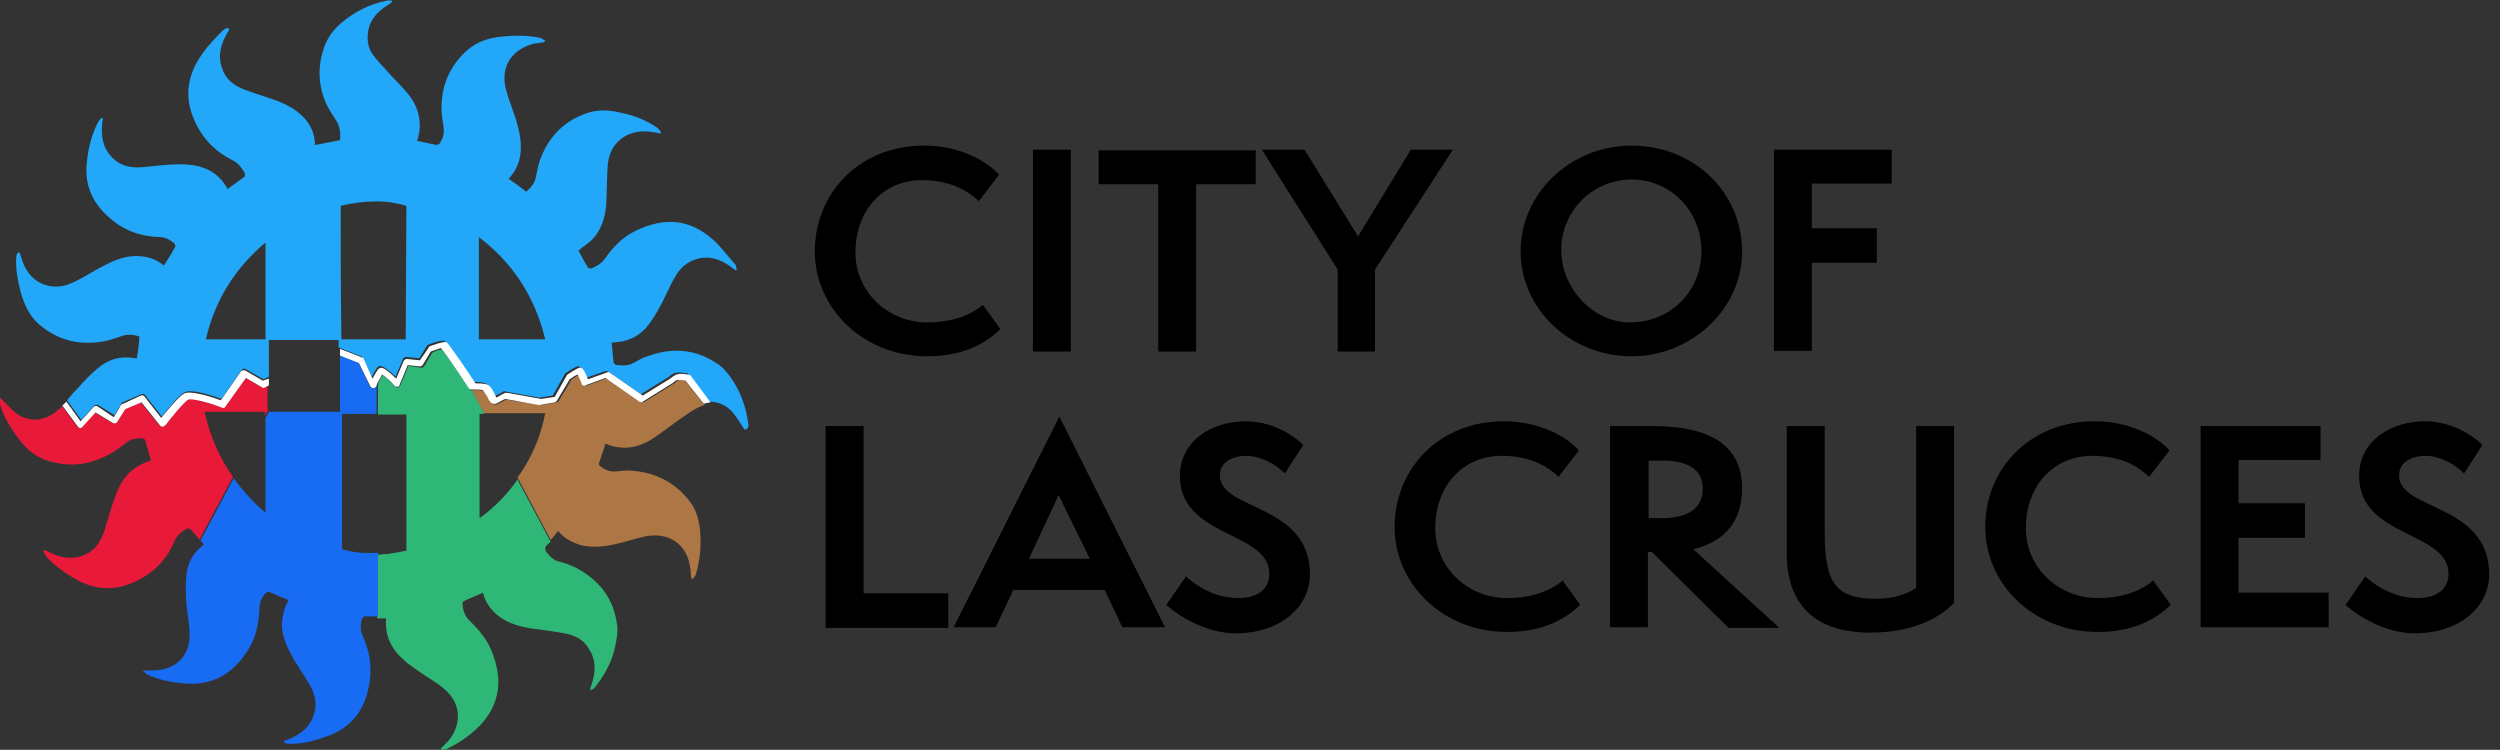 <?xml version="1.0" encoding="UTF-8"?> <svg xmlns="http://www.w3.org/2000/svg" xmlns:xlink="http://www.w3.org/1999/xlink" version="1.1" id="Layer_1" x="0px" y="0px" viewBox="0 0 369.1 110.7" style="enable-background:new 0 0 369.1 110.7;" xml:space="preserve"><rect x="0" y="0" width="369.1" height="110.7" fill="#333333" stroke="none"/> <style type="text/css"> .st0{enable-background:new ;} .st1{fill:none;} .st2{fill:#22A7F9;} .st3{fill:#E9193A;} .st4{fill:#AC7744;} .st5{fill:#2FB778;} .st6{fill:#186BF3;} .st7{fill:#FFFFFF;} </style> <g> <g> <g class="st0"> <path d="M147.7,48.6c-2.7,2.6-6.2,4-10.8,4c-9.5,0-16.6-7.1-16.6-15.5c0-8.5,6.5-15.6,16.1-15.6c6.5,0,10.3,3.3,11.1,4.3l-3,3.9 c-2.1-2-4.8-3.1-8.4-3.1c-5.8,0-9.8,4.5-9.8,10.7c0,5.8,4.8,10.3,10.6,10.3c4.6,0,7.2-1.7,8.2-2.6L147.7,48.6z"></path> <path d="M152.5,51.9V22.1h5.6v29.8H152.5z"></path> </g> </g> <g> <g class="st0"> <path d="M171,51.9V27.2h-8.8v-5h23.2v5h-8.8v24.7H171z"></path> </g> </g> <g> <g class="st0"> <path d="M197.5,51.9V39.8l-11.2-17.7h6.3l7.9,12.8l7.8-12.8h6.2L203,39.8v12.1H197.5z"></path> <path d="M240.9,52.6c-9.1,0-16.4-7-16.4-15.5c0-8.5,7.3-15.6,16.4-15.6c9,0,16.3,6.7,16.3,15.7C257.2,45.6,249.7,52.6,240.9,52.6 z M240.9,26.5c-5.7,0-10.4,4.6-10.4,10.4c0,5.6,4.6,10.7,10.2,10.7c5.9,0,10.5-4.6,10.5-10.5C251.2,31,246.5,26.5,240.9,26.5z"></path> <path d="M261.9,51.9V22.1h17.4v5h-11.8v6.6h9.6v5.1h-9.6v13H261.9z"></path> </g> </g> <g> <g class="st0"> <path d="M121.9,92.6V62.9h5.6v24.7H140v5.1H121.9z"></path> </g> </g> <g> <g class="st0"> <path d="M165.7,92.6l-2.6-5.5h-13.5l-2.6,5.5h-6.2l15.6-31.1l15.6,31.1H165.7z M156.3,73.1l-4.4,9.4h9L156.3,73.1z"></path> <path d="M175.1,85.1c1.5,1.4,4.3,3.2,7.7,3.2c3,0,4.6-1.4,4.6-3.6c0-6.3-13.2-5.3-13.2-14.4c0-5.3,4.8-8.1,9.7-8.1 c4.6,0,7.9,2.8,8.5,3.5l-2.7,4.2c-1.5-1.5-3.7-2.6-5.7-2.6c-2,0-3.9,0.9-3.9,2.9c0,5.2,13.3,4.1,13.3,14.6c0,4.6-4.1,8.7-11,8.7 c-4.3,0-8.5-2.6-10.2-4.2L175.1,85.1z"></path> <path d="M233.3,89.3c-2.7,2.6-6.2,4-10.8,4c-9.5,0-16.6-7.1-16.6-15.5c0-8.5,6.5-15.6,16.1-15.6c6.5,0,10.3,3.3,11.1,4.3l-3,3.9 c-2.1-2-4.8-3.1-8.4-3.1c-5.8,0-9.8,4.5-9.8,10.7c0,5.8,4.8,10.3,10.6,10.3c4.6,0,7.2-1.7,8.2-2.6L233.3,89.3z"></path> <path d="M255.1,92.6l-11.2-11.1h-0.6v11.1h-5.6V62.9h6.1c5.7,0,13.4,1.1,13.4,9.2c0,5.6-3.3,8-7.2,9l12.7,11.6H255.1z M245.2,76.5c4.2,0,6.2-1.5,6.2-4.4c0-2.5-1.8-4.1-6-4.1h-2v8.5H245.2z"></path> <path d="M282.9,62.9h5.6V89c-2.3,2.4-6.3,4.4-12.4,4.4c-7.9,0-12.3-3.9-12.3-11.7V62.9h5.6v15.6c0,7.5,1.5,9.9,7.6,9.9 c2.4,0,4.4-0.6,5.9-1.6V62.9z"></path> <path d="M320.5,89.3c-2.7,2.6-6.2,4-10.8,4c-9.5,0-16.6-7.1-16.6-15.5c0-8.5,6.5-15.6,16.1-15.6c6.5,0,10.3,3.3,11.1,4.3l-3,3.9 c-2.1-2-4.8-3.1-8.4-3.1c-5.8,0-9.8,4.5-9.8,10.7c0,5.8,4.8,10.3,10.6,10.3c4.6,0,7.2-1.7,8.2-2.6L320.5,89.3z"></path> <path d="M324.9,92.6V62.9h17.7v5h-12.1v6.4h9.8v5.1h-9.8v8.1h13.3v5.1H324.9z"></path> <path d="M349.2,85.1c1.5,1.4,4.3,3.2,7.7,3.2c3,0,4.6-1.4,4.6-3.6c0-6.3-13.2-5.3-13.2-14.4c0-5.3,4.8-8.1,9.7-8.1 c4.6,0,7.9,2.8,8.5,3.5l-2.7,4.2c-1.5-1.5-3.7-2.6-5.7-2.6c-2,0-3.9,0.9-3.9,2.9c0,5.2,13.3,4.1,13.3,14.6c0,4.6-4.1,8.7-11,8.7 c-4.3,0-8.5-2.6-10.2-4.2L349.2,85.1z"></path> </g> </g> <g id="museums"> <path class="st1" d="M51.7,30.1c-0.6,0.1-1.1,0.2-1.4,0.3c0,6.3,0.1,12.6,0.1,19v0.7H60V30.4c-0.9-0.2-1.6-0.4-2.2-0.5 C57.3,29.8,54.9,29.5,51.7,30.1L51.7,30.1z"></path> <path class="st1" d="M30.4,50.1h8.8V35.8C34.6,39.7,31.7,44.3,30.4,50.1z"></path> <path class="st1" d="M70.7,35v15.1h9.8C79,43.8,75.8,38.8,70.7,35z"></path> <path class="st2" d="M110.5,62.8c-0.3-2.7-1.2-5.1-2.7-7.2c-0.6-0.8-1.3-1.6-2.2-2.1c-3.1-2-6.5-2.2-10-0.9 c-0.7,0.2-1.4,0.6-2.1,1C92.8,54,92,54,91.1,53.9c-0.2,0-0.4-0.2-0.5-0.3c-0.1-1-0.2-2-0.3-3c0.6-0.1,1.1-0.1,1.6-0.2 c1.9-0.4,3.3-1.5,4.3-3.1c0.6-0.8,1.1-1.8,1.6-2.7c0.6-1.2,1.1-2.4,1.8-3.6c0.7-1.3,1.8-2.4,3.4-2.8c2-0.5,3.6,0.2,5.2,1.4 c0.1,0.1,0.3,0.2,0.4,0.3c0.1,0,0.1-0.1,0.2-0.1c-0.1-0.2-0.1-0.5-0.2-0.7c-1.1-1.2-2-2.5-3.2-3.6c-3.5-3.2-7.3-3.5-11.6-1.4 c-1.9,0.9-3.3,2.4-4.5,4.1c-0.5,0.7-1.2,1.1-1.9,1.4c-0.2,0.1-0.5,0-0.6-0.1c-0.5-0.8-1-1.8-1.4-2.5c0.7-0.6,1.5-1.1,2.1-1.7 c1.3-1.4,1.8-3.1,2-5c0.1-1.9,0.1-3.7,0.2-5.6c0.1-1.6,0.6-3.1,2-4.2c1.6-1.2,3.4-1.3,5.3-0.9c0.2,0.1,0.3,0.1,0.5,0.1l0.1-0.2 c-0.2-0.2-0.3-0.4-0.5-0.6c-1.6-1.1-3.3-1.8-5.2-2.2c-1.6-0.4-3.2-0.6-4.9-0.1c-3.6,1.1-6,3.5-7.3,7.1c-0.3,0.8-0.4,1.7-0.6,2.5 c-0.2,0.9-0.7,1.5-1.4,2.1c-0.9-0.7-1.7-1.3-2.6-1.9c0.9-1,1.5-2.1,1.7-3.4c0.3-1.8-0.1-3.6-0.6-5.3c-0.5-1.5-1.1-3-1.5-4.5 c-0.8-3.1,0.6-5.6,3.6-6.6c0.5-0.2,1-0.2,1.6-0.3c0.2,0,0.3-0.1,0.5-0.1c0-0.1,0-0.1,0.1-0.2c-0.2-0.1-0.5-0.3-0.7-0.4 c-1.9-0.4-3.7-0.4-5.7-0.2c-1.9,0.2-3.6,0.7-5.1,2c-2.6,2.3-3.9,5.3-3.8,8.8c0,0.9,0.2,1.8,0.3,2.6c0.1,0.9-0.1,1.7-0.6,2.4 c-0.1,0.1-0.4,0.2-0.5,0.2c-0.9-0.2-1.8-0.4-2.8-0.6c0.1-0.4,0.2-0.8,0.3-1.2c0.3-2.2-0.3-4.1-1.7-5.8c-1.1-1.3-2.3-2.4-3.3-3.6 C56.2,9.5,55.6,8.8,55,8c-0.6-0.9-0.8-1.9-0.7-3c0.2-2.1,1.5-3.4,3.2-4.4c0.1-0.1,0.2-0.2,0.4-0.3c0-0.1,0-0.1,0-0.2 c-0.2,0-0.5-0.1-0.8,0c-2.5,0.5-4.7,1.6-6.6,3.2c-1.1,0.9-1.9,1.9-2.5,3.3c-1.2,3.1-1.1,6.2,0.4,9.2c0.4,0.7,0.9,1.5,1.3,2.1 c0.5,0.9,0.6,1.8,0.5,2.8c-1.2,0.2-2.4,0.5-3.7,0.7c0-1.6-0.6-2.9-1.6-4c-1.3-1.4-3-2.2-4.8-2.8c-1.4-0.5-2.8-0.9-4.1-1.4 c-1.5-0.6-2.7-1.5-3.2-3.1c-0.7-1.9-0.2-3.6,0.8-5.3c0.1-0.1,0.2-0.3,0.2-0.5c0-0.1-0.1-0.1-0.1-0.2c-0.2,0.1-0.5,0.1-0.7,0.3 c-1.1,1.1-2.2,2.2-3.1,3.5c-2.4,3.3-2.8,6.8-0.9,10.5c1.2,2.4,3,4.1,5.4,5.3c0.8,0.4,1.3,1.1,1.7,1.8c0.1,0.2,0.1,0.5,0,0.6 c-0.8,0.6-1.7,1.2-2.5,1.8c-0.7-1.3-1.7-2.3-3-2.9c-1.8-0.8-3.6-0.8-5.5-0.7c-1.5,0.1-2.9,0.3-4.4,0.4c-1.6,0.1-3.1-0.3-4.2-1.5 c-1.4-1.5-1.6-3.2-1.4-5.1c0-0.2,0.1-0.4,0.1-0.6c-0.1,0-0.1-0.1-0.2-0.1c-0.2,0.2-0.4,0.4-0.5,0.6c-1,1.9-1.5,4-1.7,6.2 c-0.3,3.2,0.9,5.8,3.3,7.9c2.1,1.9,4.6,2.8,7.4,2.9c0.9,0,1.6,0.4,2.2,0.9c0.1,0.1,0.2,0.4,0.2,0.5c-0.5,0.9-1.1,1.9-1.7,2.8 c-1.2-1-2.6-1.4-4.1-1.4c-1.9,0-3.6,0.8-5.3,1.7c-1.3,0.7-2.5,1.5-3.8,2.1c-1.4,0.7-2.9,1-4.5,0.4c-1.9-0.7-2.9-2.3-3.4-4.1 c-0.1-0.2-0.1-0.4-0.2-0.6H2.6c-0.1,0.2-0.2,0.5-0.2,0.7c-0.1,1.7,0.2,3.3,0.6,4.9c0.5,1.9,1.3,3.8,2.9,5.1 c2.9,2.4,6.2,3.1,9.9,2.3c0.7-0.2,1.4-0.4,2.2-0.7c0.9-0.3,1.8-0.2,2.6,0.1c-0.1,1.1-0.2,2.2-0.4,3.2c-0.1,0-0.1,0-0.2,0 c-2.1-0.4-4,0.1-5.6,1.5c-1.1,0.9-2,1.9-2.9,2.9c-0.6,0.6-1.1,1.2-1.6,1.8l2.1,2.9l1.9-2.1c0.1-0.1,0.4-0.2,0.6-0.1l2.4,1.5l1-1.7 c0-0.1,0.1-0.1,0.2-0.2l2.8-1.2c0.2-0.1,0.4,0,0.5,0.1l2.5,3.2c0.8-1,2.5-3.2,3.4-3.6c1-0.5,4.1,0.5,5.4,1l3-4.3 c0.1-0.2,0.4-0.2,0.6-0.1l2.6,1.5l0.8-0.4v-5.4H50v1.1l3.3,1.3c0.1,0,0.2,0.1,0.2,0.2l1.4,2.8c0.7-1.3,0.9-1.5,1-1.5 c0.2-0.1,0.6-0.3,2.5,1.5l1.1-2.6c0.1-0.2,0.2-0.3,0.5-0.3l1.9,0.2l1.1-1.8c0-0.1,0.1-0.1,0.2-0.2c0.2-0.1,1.5-0.6,2.2-0.6 c0.1,0,0.2,0,0.3,0.1c0.6,0.6,3.5,4.9,4.2,6c0.5,0,1.4,0,1.8,0.2c0.4,0.2,0.7,0.7,1,1.3c0.1,0.2,0.2,0.4,0.3,0.6 c0.4-0.2,1.1-0.5,1.3-0.7c0.1,0,0.2-0.1,0.3,0l5,0.9l2-0.3l1.8-3.2c0-0.1,0.1-0.1,0.1-0.1c0.4-0.3,1.4-0.9,1.7-1 c0.3-0.1,0.7,0,1.3,1.7l2.8-1c0.1,0,0.3,0,0.4,0l4.9,3.4l4.2-2.6c0.2-0.2,0.7-0.7,1.7-0.6c0.6,0.1,0.9,0.1,0.9,0.1 c0.1,0,0.2,0.1,0.3,0.2l3,4c1.3,0,2.5,0.5,3.4,1.5c0.6,0.7,1.1,1.5,1.6,2.3c0.1,0.1,0.1,0.2,0.2,0.3h0.2 C110.4,63.3,110.5,63.1,110.5,62.8L110.5,62.8z M39.2,50.1h-8.8c1.3-5.7,4.2-10.4,8.8-14.3L39.2,50.1L39.2,50.1z M59.9,50.1h-9.5 v-0.7c-0.1-6.3-0.1-12.6-0.1-19c0.3-0.1,0.8-0.2,1.4-0.3c3.2-0.6,5.6-0.3,6.1-0.2c0.5,0.1,1.3,0.2,2.2,0.5L59.9,50.1L59.9,50.1z M70.7,50.1V35c5.1,3.9,8.3,8.9,9.8,15.1H70.7z"></path> <path class="st3" d="M39.5,56.8l-0.6,0.3c-0.1,0.1-0.3,0.1-0.4,0l-2.4-1.4l-3,4.2c-0.1,0.2-0.3,0.2-0.5,0.2c-2-0.7-4.5-1.4-5-1.2 c-0.6,0.3-2.4,2.5-3.4,3.8C24.2,62.9,24,63,23.9,63s-0.3-0.1-0.4-0.2l-2.7-3.4l-2.4,1l-1.2,1.9c-0.1,0.1-0.2,0.2-0.3,0.2 s-0.2,0-0.4-0.1l-2.5-1.5l-2,2.2c-0.1,0.1-0.2,0.1-0.3,0.1h0c-0.1,0-0.2-0.1-0.3-0.2l-2.2-3c-0.2,0.2-0.4,0.3-0.6,0.5 c-1.9,1.7-4.2,1.9-6.1,0.6c-0.8-0.6-1.4-1.3-2.1-2c-0.1-0.1-0.2-0.2-0.4-0.4c0,0.4-0.1,0.7,0,1c0.5,1.7,1.4,3.2,2.4,4.6 c1.1,1.6,2.4,2.9,4.3,3.6c3.5,1.2,6.7,0.8,9.9-1.1c0.7-0.4,1.3-0.9,2-1.4c0.7-0.6,1.5-0.7,2.3-0.7c0.1,0,0.4,0.1,0.5,0.2 c0.3,1,0.6,2.1,0.9,3.1c-2.1,0.6-3.6,1.8-4.6,3.7c-0.6,1.1-0.9,2.3-1.3,3.4c-0.4,1.2-0.7,2.4-1.1,3.6c-0.6,1.5-1.4,2.7-3,3.3 c-1.9,0.7-3.6,0.3-5.3-0.6c-0.2-0.1-0.3-0.2-0.5-0.2l-0.1,0.1c0.1,0.2,0.2,0.5,0.3,0.7c1.2,1.4,2.7,2.5,4.3,3.4 c3.2,1.9,6.4,1.9,9.7,0.1c2.4-1.3,4.1-3.2,5.1-5.7c0.4-0.8,1-1.3,1.7-1.7c0.2-0.1,0.5-0.1,0.6,0c0.5,0.6,0.9,1,1.4,1.6l0.2-0.5 l4.7-8.8c-2-2.8-3.4-6-4.2-9.6c0,0,8.9,0,8.9,0v0.6l0.5-0.9h-0.1L39.5,56.8L39.5,56.8z"></path> <path class="st1" d="M50.5,61.1v20c0.7,0.2,1.6,0.4,2.7,0.5c0.5,0,1.3,0.1,2.4,0.1l0,0c0.5,0,1,0,1.5-0.1c0.8-0.1,1.8-0.2,2.8-0.5 V61.1H50.5z"></path> <path class="st1" d="M70.8,76.5c2.4-1.8,4.3-3.8,5.8-5.9c2.4-3.3,3.5-6.5,4.1-9.5h-9.8V76.5z"></path> <path class="st4" d="M100.7,56.1c-0.6-0.1-0.9,0.3-0.9,0.3c0,0-0.1,0.1-0.1,0.1l-4.5,2.8c-0.1,0.1-0.3,0.1-0.5,0l-5-3.5l-3,1.1 c-0.1,0-0.2,0-0.3,0s-0.2-0.1-0.2-0.2c-0.2-0.6-0.4-1.2-0.6-1.4c-0.3,0.1-0.8,0.5-1.2,0.7l-1.9,3.2c-0.1,0.1-0.2,0.2-0.3,0.2 l-2.3,0.4h-0.1L74.7,59c-0.3,0.2-1.1,0.6-1.4,0.7c-0.6,0.2-0.9-0.4-1.3-1.1c-0.1-0.3-0.4-0.8-0.6-0.9c-0.3-0.1-1.2-0.1-1.7-0.1 h-0.1l1.8,3.4h9.1c-0.6,3-1.7,6.2-4.1,9.5l4.9,9.2c0.5-0.5,0.6-0.7,1.1-1.3c0.9,1.1,2.1,1.7,3.4,2.1c1.8,0.4,3.5,0.2,5.2-0.2 c1.4-0.3,2.8-0.8,4.2-1.1c1.6-0.3,3.2-0.2,4.6,0.8c1.6,1.2,2.1,2.9,2.2,4.8c0,0.2,0,0.4,0.1,0.6c0.1,0,0.1,0,0.2,0.1 c0.1-0.2,0.3-0.4,0.4-0.6c0.7-2.3,0.9-4.7,0.6-7.1c-0.2-1.2-0.5-2.4-1.2-3.4c-2.1-3-5.1-4.6-8.7-4.9c-0.8-0.1-1.6,0-2.4,0.1 c-0.9,0.1-1.6-0.2-2.3-0.7c-0.1-0.1-0.3-0.3-0.3-0.4c0.3-1,0.7-2,1-3c2.3,1,4.5,0.7,6.6-0.5c1.4-0.9,2.8-2,4.2-3 c0.9-0.6,1.8-1.3,2.8-1.8c0.4-0.2,0.7-0.3,1-0.4l-2.7-3.4C101.2,56.2,101,56.2,100.7,56.1L100.7,56.1z"></path> <path class="st5" d="M70.8,76.5V61.1h0.7l-1.8-3.4c-0.1,0-0.2-0.1-0.3-0.2c-1.3-2-3.5-5.1-4.1-5.9c-0.4,0-1.1,0.2-1.5,0.5l-1.2,2 c-0.1,0.1-0.2,0.2-0.4,0.2L60.3,54l-1.2,2.9c-0.1,0.1-0.2,0.2-0.3,0.3s-0.3,0-0.4-0.1c-0.7-0.7-1.5-1.5-1.9-1.7 c-0.2,0.2-0.5,0.8-0.7,1.3v4.5H60v20.1c-1.1,0.2-2,0.4-2.8,0.5c-0.6,0-1.1,0.1-1.5,0.1l0,0v9.4h1.3c-0.2,2.6,0.8,4.6,2.7,6.2 c0.7,0.7,1.6,1.2,2.4,1.8c1,0.7,2.1,1.3,3.1,2.1c1.3,1,2.2,2.2,2.4,3.9c0.1,2-0.7,3.5-2.1,4.8c-0.1,0.1-0.3,0.3-0.4,0.4 c0,0.1,0.1,0.1,0.1,0.2c0.2,0,0.5,0,0.7-0.1c0.8-0.4,1.6-0.8,2.3-1.3c1.8-1.2,3.3-2.6,4.3-4.4c1.5-2.8,1.3-5.6,0.2-8.5 c-0.7-1.9-1.9-3.3-3.3-4.7c-0.7-0.6-1-1.4-1.1-2.3c0-0.2,0-0.5,0.1-0.6c0.9-0.5,1.9-0.8,2.9-1.3c0.4,1.6,1.3,2.7,2.5,3.6 c1.4,1,3,1.4,4.7,1.7c1.6,0.2,3.2,0.4,4.8,0.7c1.6,0.3,2.9,0.9,3.7,2.4c1.1,1.7,0.9,3.5,0.3,5.3c-0.1,0.2-0.1,0.4-0.2,0.6 c0.1,0,0.1,0.1,0.1,0.1c0.2-0.1,0.5-0.2,0.6-0.4c1.4-1.7,2.5-3.7,3-5.9c0.2-1.1,0.5-2.3,0.3-3.4c-0.5-3.9-2.7-6.6-6.1-8.4 c-0.8-0.4-1.7-0.7-2.5-0.9c-0.8-0.2-1.4-0.8-1.9-1.5c-0.1-0.1-0.1-0.5-0.1-0.6c0.2-0.3,0.5-0.6,0.8-0.8l-4.9-9.2 C75.1,72.7,73.2,74.8,70.8,76.5L70.8,76.5z"></path> <path class="st6" d="M53.2,81.6c-1.1-0.1-2-0.3-2.7-0.5v-20h5.1v-4.5c-0.1,0.1-0.1,0.3-0.2,0.5s-0.2,0.2-0.4,0.2l0,0 c-0.2,0-0.3-0.1-0.4-0.2L53,53.6l-2.8-1.1v8.3H39.7l-0.5,0.9v14c-1.8-1.5-3.4-3.3-4.7-5.1l-4.9,9.2c0.2,0.2,0.3,0.3,0.5,0.6 c-1.6,1.2-2.5,2.8-2.6,4.8c-0.1,1.2-0.1,2.4,0,3.6c0.1,1.7,0.5,3.3,0.5,5c0,2.8-1.7,4.7-4.4,5.1c-0.7,0.1-1.4,0.1-2.1,0.1H21 C21,98.9,21,99,21,99c0.2,0.1,0.4,0.3,0.6,0.5c1.8,0.9,3.6,1.2,5.5,1.4c4.2,0.4,7.3-1.4,9.5-4.9c1.2-1.9,1.6-3.9,1.7-6.1 c0-0.9,0.3-1.7,0.9-2.3c0.1-0.1,0.4-0.3,0.6-0.2c0.9,0.4,1.8,0.8,2.8,1.2c-0.7,1.2-0.9,2.4-1,3.7c0.1,1.9,0.9,3.5,1.8,5.1 c0.8,1.3,1.6,2.5,2.4,3.8c0.7,1.4,1.1,2.8,0.5,4.4c-0.6,1.9-2.1,2.9-3.8,3.6c-0.2,0.1-0.4,0.1-0.6,0.2c0,0.1,0,0.1,0,0.2 c0.2,0.1,0.5,0.2,0.7,0.2c1.9,0.1,3.7-0.4,5.4-1c4-1.3,6.1-4.2,6.6-8.4c0.3-2.3-0.1-4.4-1-6.4c-0.4-0.8-0.4-1.6-0.2-2.5 c0.1-0.2,0.2-0.5,0.4-0.5c0.7,0,1.3,0,2,0l0,0v-9.4C54.5,81.7,53.7,81.6,53.2,81.6L53.2,81.6z"></path> <path class="st7" d="M102,55.5c-0.1-0.1-0.2-0.2-0.3-0.2c0,0-0.2,0-0.9-0.1c-0.9-0.1-1.5,0.4-1.7,0.6l-4.2,2.6L90,55 c-0.1-0.1-0.3-0.1-0.4,0l-2.8,1c-0.6-1.7-1-1.8-1.3-1.7s-1.3,0.7-1.7,1c-0.1,0-0.1,0.1-0.1,0.1l-1.8,3.2l-2,0.3l-5-0.9 c-0.1,0-0.2,0-0.3,0c-0.3,0.1-0.9,0.5-1.3,0.7c-0.1-0.1-0.2-0.4-0.3-0.6c-0.3-0.6-0.6-1.1-1-1.3c-0.5-0.2-1.4-0.2-1.8-0.2 c-0.7-1.1-3.6-5.4-4.2-6c-0.1-0.1-0.2-0.1-0.3-0.1c-0.6,0-1.9,0.5-2.2,0.6c-0.1,0-0.2,0.1-0.2,0.2L62,53.2L60.1,53 c-0.2,0-0.4,0.1-0.5,0.3l-1.1,2.6c-1.9-1.8-2.2-1.7-2.5-1.5c-0.1,0-0.3,0.2-1,1.5L53.7,53c0-0.1-0.1-0.2-0.2-0.2l-3.3-1.3v1 l2.8,1.1l1.7,3.5c0.1,0.1,0.2,0.2,0.4,0.2l0,0c0.2,0,0.3-0.1,0.4-0.2s0.1-0.3,0.2-0.5c0.3-0.5,0.6-1.1,0.7-1.3 c0.4,0.2,1.3,1,1.9,1.7c0.1,0.1,0.2,0.1,0.4,0.1c0.1,0,0.3-0.1,0.3-0.3l1.2-2.9l1.8,0.2c0.2,0,0.3-0.1,0.4-0.2l1.2-2 c0.5-0.2,1.2-0.4,1.5-0.5c0.7,0.8,2.8,3.9,4.1,5.9c0.1,0.1,0.2,0.2,0.3,0.2h0.1c0.5,0,1.4,0,1.7,0.1c0.1,0.1,0.4,0.6,0.6,0.9 c0.3,0.7,0.7,1.3,1.3,1.1c0.3-0.1,1.1-0.6,1.4-0.7l4.9,0.9h0.1l2.3-0.4c0.1,0,0.2-0.1,0.3-0.2l1.9-3.2c0.4-0.3,0.9-0.6,1.2-0.7 c0.1,0.3,0.4,0.8,0.6,1.4c0,0.1,0.1,0.2,0.2,0.2c0.1,0,0.2,0.1,0.3,0l3-1.1l5,3.5c0.1,0.1,0.3,0.1,0.5,0l4.5-2.8 c0,0,0.1-0.1,0.1-0.1c0,0,0.3-0.4,0.9-0.3c0.3,0,0.6,0.1,0.8,0.1l2.7,3.4l0,0c0.2,0,0.3-0.1,0.5-0.1c0.2-0.1,0.1,0,0.5-0.1 L102,55.5L102,55.5z"></path> <path class="st7" d="M38.8,56.2l-2.6-1.5c-0.2-0.1-0.5,0-0.6,0.1l-3,4.3c-1.3-0.5-4.5-1.5-5.4-1c-0.8,0.4-2.5,2.5-3.4,3.6 l-2.5-3.2c-0.1-0.1-0.3-0.2-0.5-0.1L18,59.7c-0.1,0-0.2,0.1-0.2,0.2l-1,1.7L14.4,60c-0.2-0.1-0.4-0.1-0.6,0.1l-1.9,2.1l-2.1-2.9 c-0.1,0.1-0.2,0.2-0.3,0.3c-0.1,0.1-0.2,0.2-0.3,0.3l0.1,0.1l2.2,3c0.1,0.1,0.2,0.2,0.3,0.2h0c0.1,0,0.2,0,0.3-0.1l2-2.2l2.5,1.5 c0.1,0.1,0.2,0.1,0.4,0.1c0.1,0,0.2-0.1,0.3-0.2l1.2-1.9l2.4-1l2.7,3.4c0.1,0.1,0.2,0.2,0.4,0.2s0.2-0.1,0.4-0.2 c1-1.3,2.8-3.5,3.4-3.8c0.5-0.2,3,0.4,5,1.2c0.2,0.1,0.4,0,0.5-0.2l3-4.2l2.4,1.4c0.1,0.1,0.3,0.1,0.4,0l0.6-0.3v-1L38.8,56.2 L38.8,56.2z"></path> </g> </g> </svg> 